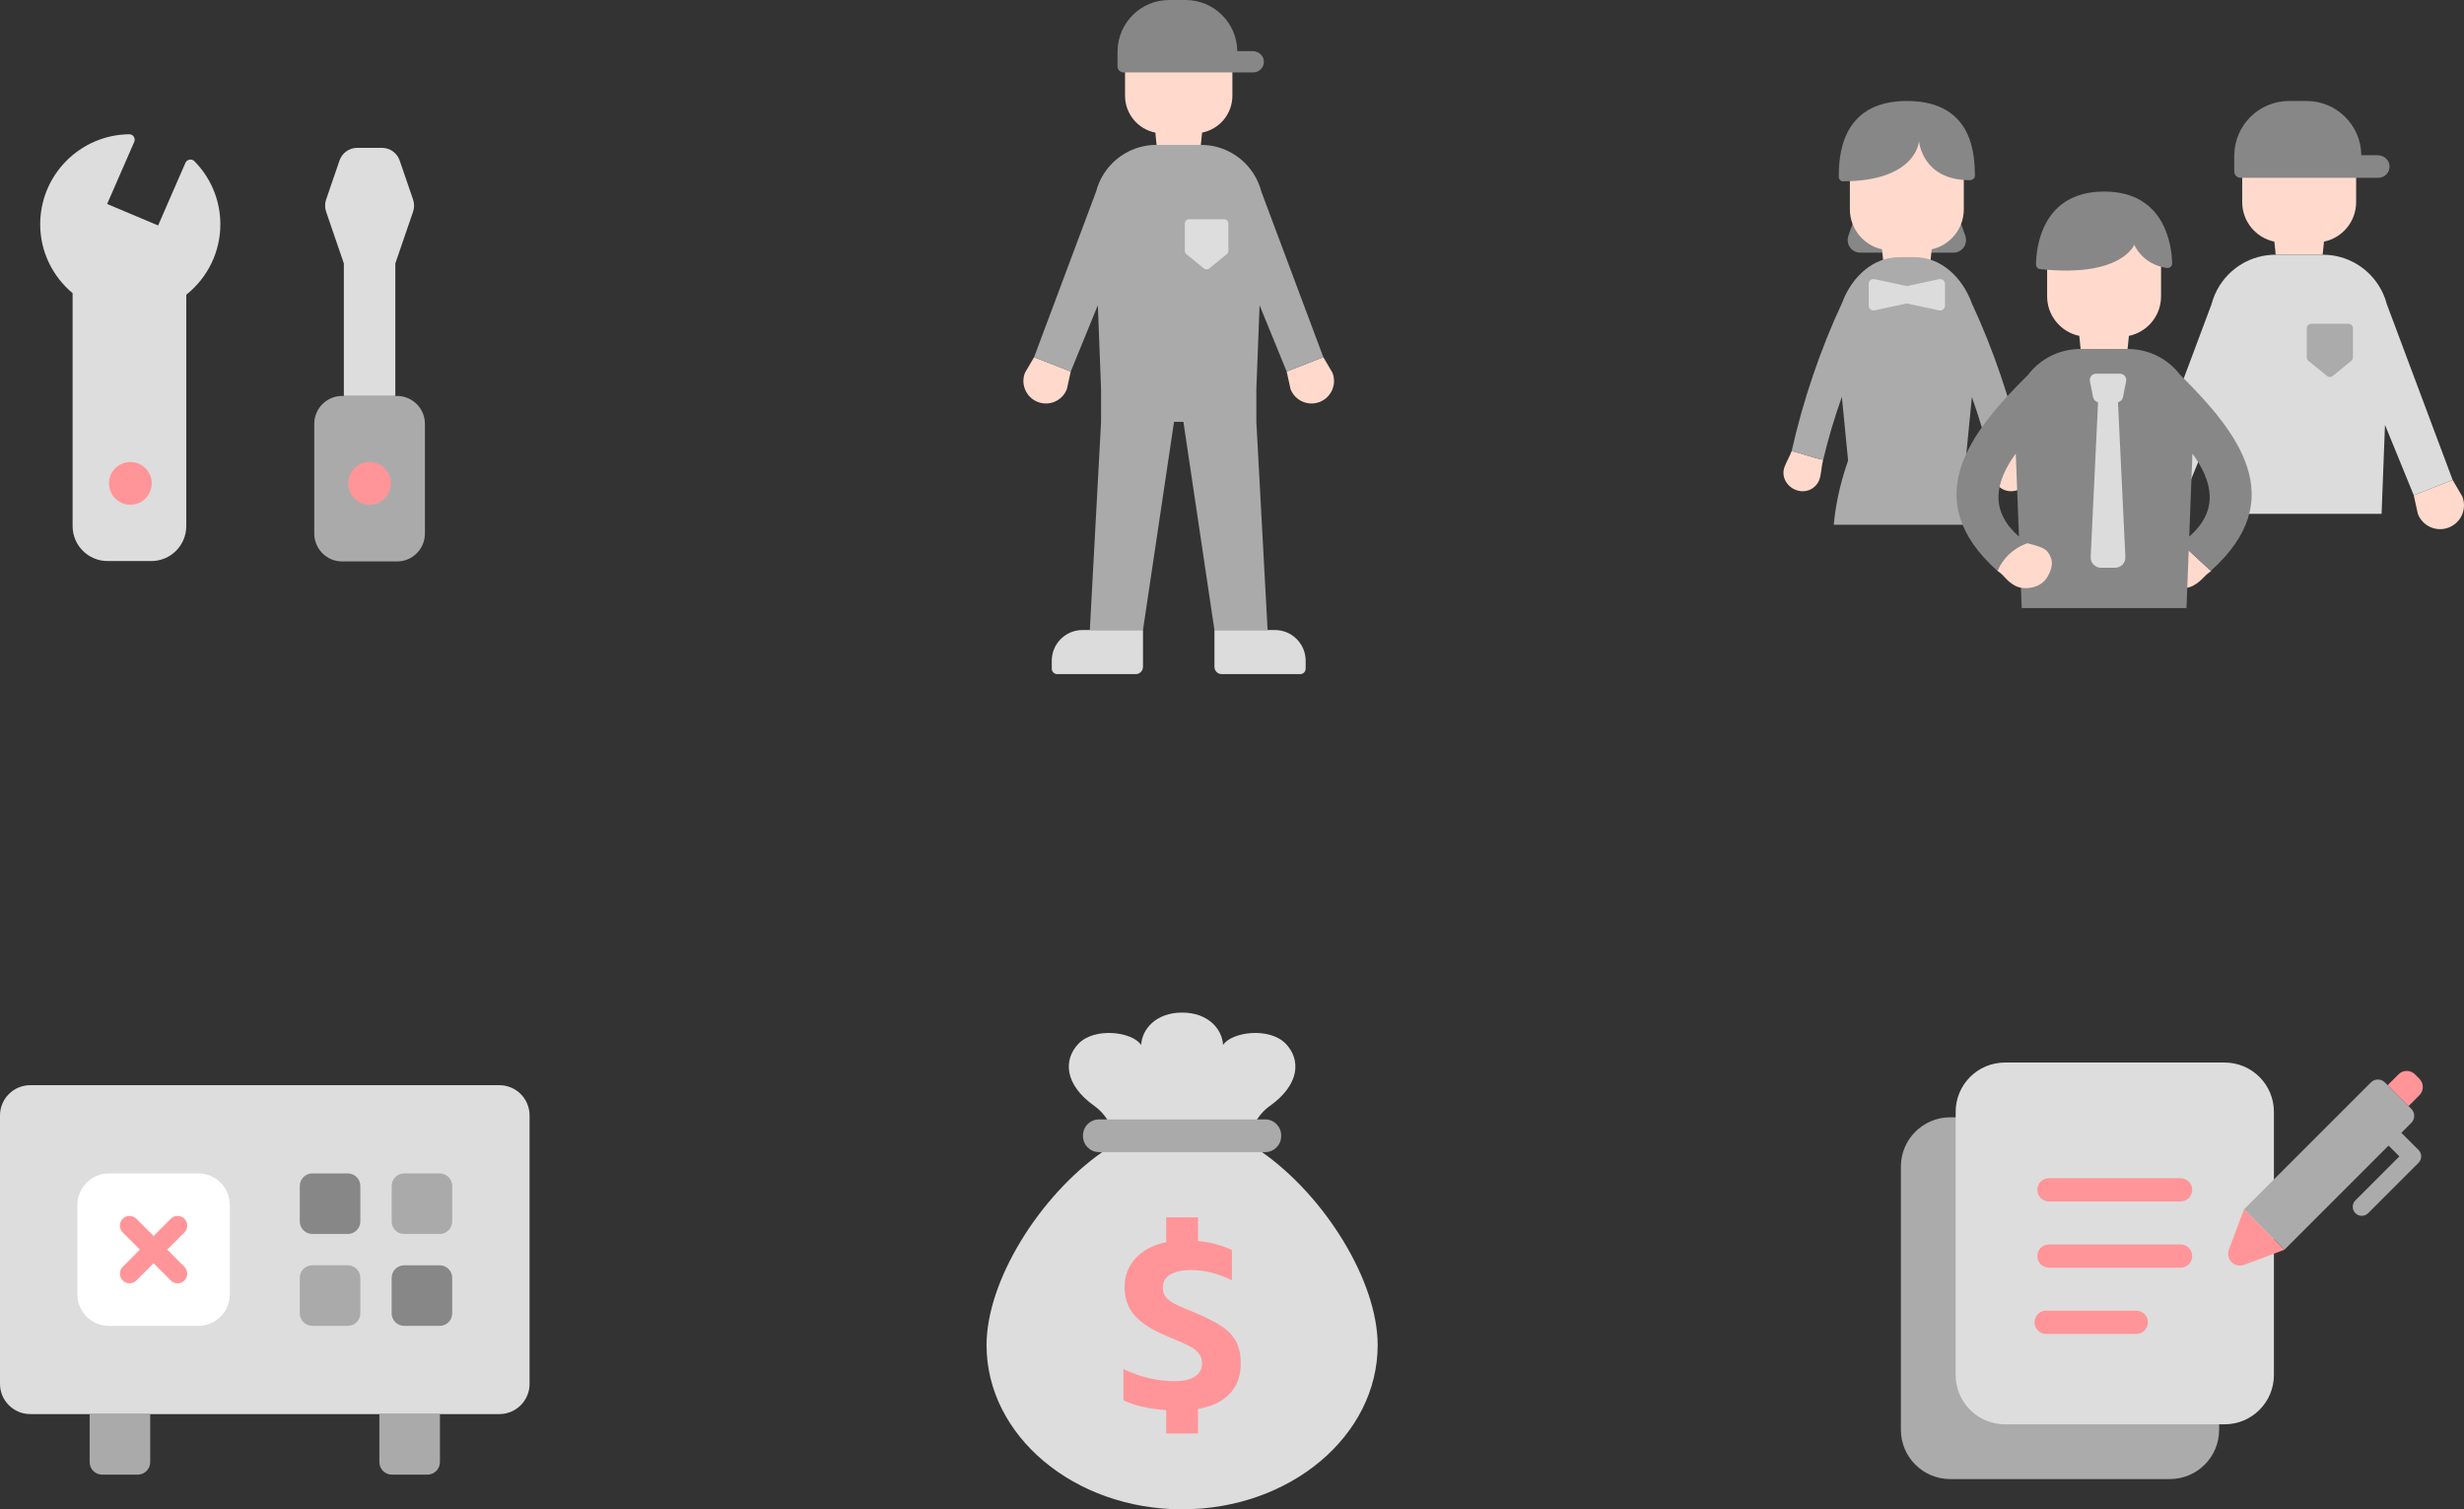 <?xml version="1.0" encoding="utf-8"?>
<!-- Generator: Adobe Illustrator 26.1.0, SVG Export Plug-In . SVG Version: 6.00 Build 0)  -->
<svg version="1.1" id="名称未設定-15_xA0_画像_00000000939716956357955220000011608643483751636636_"
	 xmlns="http://www.w3.org/2000/svg" xmlns:xlink="http://www.w3.org/1999/xlink" x="0px" y="0px"
	 viewBox="0 0 722.157 442.34" style="enable-background:new 0 0 722.157 442.34;" xml:space="preserve">
<rect x="0" y="0" width="722.157" height="442.34" fill="#333333" stroke="none"/>
<style type="text/css">
	.st0{fill:#FFDACC;}
	.st1{fill:#DCDCDC;}
	.st2{fill:#878787;}
	.st3{fill:#AAAAAA;}
	.st4{fill:#DDDDDD;}
	.st5{fill:#FF9598;}
	.st6{fill:#FFFFFF;}
	.st7{fill:#ABABAB;}
</style>
<g>
	<path class="st0" d="M303.073,104.676l10.748,4.208l-1.142,5.178
		c-1.328,3.391-5.154,5.064-8.545,3.737h-0
		c-3.391-1.328-5.064-5.154-3.737-8.545L303.073,104.676z"/>
	<path class="st0" d="M387.849,104.676l-10.748,4.208l1.142,5.178
		c1.328,3.391,5.154,5.064,8.545,3.737l0,0c3.392-1.328,5.064-5.154,3.737-8.545
		L387.849,104.676z"/>
	<path class="st0" d="M350.17,5.364h-9.417c-6.088,0-11.023,4.935-11.023,11.023v11.667
		c0,5.355,3.82,9.814,8.882,10.811l0.362,3.596h12.974l0.362-3.596
		c5.062-0.997,8.882-5.456,8.882-10.811v-11.667
		C361.193,10.299,356.258,5.364,350.17,5.364z"/>
	<path class="st1" d="M334.99,184.645h-17.728c-4.975,0-9.008,4.033-9.008,9.008v2.305
		c0,0.89,0.721,1.611,1.611,1.611h22.987c1.181,0,2.139-0.957,2.139-2.139V184.645
		z"/>
	<path class="st1" d="M373.66,184.645h-17.728v10.785c0,1.181,0.957,2.139,2.139,2.139
		h22.986c0.89,0,1.611-0.721,1.611-1.611v-2.305
		C382.668,188.678,378.635,184.645,373.66,184.645z"/>
	<path class="st2" d="M367.122,14.983l-4.495,0C362.533,6.693,355.791,0,347.479,0h-4.8
		c-8.312,0-15.054,6.693-15.148,14.983h-0.009v4.464
		c0,0.982,0.796,1.779,1.779,1.779h38c1.83,0,3.292-1.575,3.105-3.444
		C370.243,16.157,368.755,14.983,367.122,14.983z"/>
	<path class="st3" d="M369.16,89.455l7.942,19.429l10.748-4.208l-18.203-48.609
		c-0.341-1.298-0.819-2.542-1.424-3.711c-0.092-0.193-0.194-0.378-0.302-0.558
		c-3.12-5.557-9.068-9.335-15.928-9.335h-13.063
		c-6.859,0-12.805,3.776-15.926,9.331c-0.11,0.181-0.212,0.369-0.305,0.563
		c-0.605,1.17-1.083,2.413-1.424,3.711l-18.202,48.609l10.747,4.208l7.942-19.428
		l0.943,24.571h0v9.601l-3.295,61.018h15.58l9.098-61.018h2.746l9.098,61.018
		h15.58l-3.295-61.018v-9.601L369.16,89.455z"/>
	<path class="st4" d="M347.254,65.489v8.037c0,0.37,0.166,0.721,0.453,0.955l5.145,4.202
		c0.454,0.371,1.106,0.371,1.56,0l5.145-4.202
		c0.287-0.234,0.453-0.585,0.453-0.955V65.489c0-0.681-0.552-1.233-1.233-1.233
		H348.487C347.806,64.256,347.254,64.808,347.254,65.489z"/>
	<g>
		<path class="st4" d="M54.346,47.723l-8.004,18.35l-14.941-6.293l7.935-18.188
			c0.458-1.049-0.299-2.258-1.444-2.246c-0.008,0-0.016,0-0.024,0
			c-14.578,0.174-26.256,12.132-26.083,26.71
			c0.095,8.013,3.795,15.096,9.493,19.866l0,68.262
			c0,5.655,4.584,10.24,10.24,10.24h12.837
			c5.655,0,10.24-4.584,10.24-10.24l-0-67.809
			c6.158-4.899,10.083-12.467,9.983-20.945
			c-0.084-7.108-2.983-13.51-7.61-18.199
			C56.17,46.422,54.8,46.682,54.346,47.723z"/>
		<path class="st5" d="M42.697,146.039c-2.417,2.475-6.384,2.522-8.859,0.105
			c-2.475-2.417-2.522-6.383-0.105-8.859c2.417-2.475,6.384-2.522,8.859-0.105
			C45.067,139.597,45.115,143.564,42.697,146.039z"/>
		<path class="st3" d="M116.359,164.546h-16.075c-4.516,0-8.177-3.661-8.177-8.177v-32.152
			c0-4.516,3.661-8.177,8.177-8.177h16.075c4.516,0,8.177,3.661,8.177,8.177v32.152
			C124.536,160.885,120.875,164.546,116.359,164.546z"/>
		<path class="st4" d="M111.933,43.326h-7.224c-2.352,0-4.445,1.494-5.208,3.719
			l-3.921,11.433c-0.397,1.158-0.397,2.414,0,3.572l5.197,15.152v38.837h15.088
			V77.202l0,0l5.197-15.152c0.397-1.158,0.397-2.414,0-3.572l-3.921-11.433
			C116.378,44.82,114.286,43.326,111.933,43.326z"/>
		<path class="st5" d="M112.803,146.039c-2.417,2.475-6.384,2.522-8.859,0.105
			c-2.475-2.417-2.522-6.383-0.105-8.859c2.417-2.475,6.384-2.522,8.859-0.105
			C115.173,139.597,115.221,143.564,112.803,146.039z"/>
	</g>
	<g>
		<path class="st4" d="M369.806,337.609c-2.654-1.858-3.565-5.416-2.092-8.303
			c1.057-2.074,2.672-3.915,4.364-5.115c9.136-6.48,9.063-13.769,4.793-18.26
			c-4.77-5.016-15.941-3.539-18.417,0.338c-0.219-4.647-4.35-9.506-12-9.506
			s-11.782,4.859-12,9.506c-2.475-3.877-13.646-5.355-18.417-0.338
			c-4.27,4.491-4.344,11.78,4.793,18.26c1.692,1.2,3.307,3.042,4.364,5.115
			c1.472,2.886,0.562,6.445-2.092,8.303
			c-18.434,12.904-33.964,37.777-33.964,56.606c0,26.579,25.661,48.125,57.317,48.125
			s57.317-21.547,57.317-48.125C403.77,375.385,388.239,350.513,369.806,337.609z"/>
		<path class="st3" d="M370.794,337.658h-48.682c-2.598,0-4.704-2.106-4.704-4.704v-0.183
			c0-2.598,2.106-4.704,4.704-4.704h48.682c2.598,0,4.704,2.106,4.704,4.704v0.183
			C375.498,335.552,373.392,337.658,370.794,337.658z"/>
		<path class="st5" d="M362.358,393.321c-0.867-1.71-2.213-3.192-4.037-4.446
			c-1.824-1.254-4.355-2.565-7.593-3.933c-2.782-1.139-4.788-2.006-6.02-2.6
			c-1.231-0.592-2.189-1.276-2.873-2.052c-0.684-0.775-1.026-1.755-1.026-2.941
			c0-1.642,0.729-2.907,2.189-3.797c1.459-0.889,3.465-1.334,6.02-1.334
			c4.012,0,8.026,1.004,12.039,3.01v-8.893c-2.098-0.958-4.241-1.664-6.43-2.121
			c-1.091-0.227-2.262-0.397-3.511-0.511v-6.932h-9.328v7.277
			c-1.367,0.282-2.654,0.676-3.852,1.192c-2.646,1.141-4.697,2.748-6.156,4.823
			c-1.46,2.076-2.189,4.459-2.189,7.149c0,3.33,1.003,6.122,3.01,8.38
			c2.007,2.257,5.244,4.299,9.714,6.122c2.69,1.095,4.686,1.973,5.986,2.634
			c1.299,0.662,2.291,1.402,2.976,2.223c0.684,0.821,1.026,1.825,1.026,3.01
			c0,1.642-0.684,2.919-2.052,3.831c-1.368,0.913-3.376,1.368-6.021,1.368
			c-2.371,0-4.856-0.296-7.456-0.889c-2.6-0.592-5.108-1.481-7.525-2.668v9.166
			c1.823,0.913,4.172,1.642,7.046,2.189c1.822,0.347,3.654,0.572,5.494,0.699
			v6.852h9.328v-7.211c3.241-0.559,5.863-1.603,7.854-3.144
			c3.124-2.417,4.686-5.791,4.686-10.124
			C363.657,397.141,363.223,395.031,362.358,393.321z"/>
	</g>
	<g>
		<path class="st4" d="M146.342,414.432H8.869C3.971,414.432,0,410.461,0,405.563v-78.655
			c0-4.898,3.971-8.869,8.869-8.869h137.472c4.898,0,8.869,3.971,8.869,8.869
			v78.655C155.211,410.461,151.24,414.432,146.342,414.432z"/>
		<path class="st6" d="M58.106,388.576h-26.186c-5.107,0-9.247-4.14-9.247-9.247v-26.186
			c0-5.107,4.14-9.247,9.247-9.247h26.186c5.107,0,9.247,4.14,9.247,9.247v26.186
			C67.353,384.436,63.213,388.576,58.106,388.576z"/>
		<path class="st2" d="M101.933,361.645H91.531c-2.029,0-3.673-1.645-3.673-3.673v-10.403
			c0-2.029,1.645-3.673,3.673-3.673h10.403c2.029,0,3.673,1.645,3.673,3.673
			v10.403C105.607,360.001,103.962,361.645,101.933,361.645z"/>
		<path class="st3" d="M101.933,388.576H91.531c-2.029,0-3.673-1.645-3.673-3.673v-10.403
			c0-2.029,1.645-3.673,3.673-3.673h10.403c2.029,0,3.673,1.645,3.673,3.673v10.403
			C105.607,386.931,103.962,388.576,101.933,388.576z"/>
		<path class="st3" d="M128.864,361.645h-10.403c-2.029,0-3.673-1.645-3.673-3.673v-10.403
			c0-2.029,1.645-3.673,3.673-3.673h10.403c2.029,0,3.673,1.645,3.673,3.673
			v10.403C132.537,360.001,130.893,361.645,128.864,361.645z"/>
		<g>
			<path class="st3" d="M40.349,432.182H29.946c-2.029,0-3.673-1.645-3.673-3.673v-14.076
				h17.75v14.076C44.023,430.537,42.378,432.182,40.349,432.182z"/>
			<path class="st3" d="M125.264,432.182h-10.403c-2.029,0-3.673-1.645-3.673-3.673v-14.076
				h17.75v14.076C128.938,430.537,127.293,432.182,125.264,432.182z"/>
		</g>
		<path class="st2" d="M128.864,388.576h-10.403c-2.029,0-3.673-1.645-3.673-3.673v-10.403
			c0-2.029,1.645-3.673,3.673-3.673h10.403c2.029,0,3.673,1.645,3.673,3.673v10.403
			C132.537,386.931,130.893,388.576,128.864,388.576z"/>
		<path class="st5" d="M49.014,366.236l5.038-5.038c1.105-1.105,1.105-2.896,0-4.001
			c-1.105-1.105-2.895-1.105-4.001,0l-5.038,5.038l-5.038-5.038
			c-1.105-1.105-2.897-1.105-4.001,0c-1.105,1.105-1.105,2.896,0,4.001l5.038,5.038
			l-5.038,5.037c-1.105,1.105-1.105,2.896,0,4.001
			c0.553,0.553,1.276,0.829,2,0.829c0.724,0,1.448-0.276,2-0.829
			l5.038-5.038l5.038,5.038c0.553,0.553,1.276,0.829,2,0.829
			c0.724,0,1.449-0.276,2-0.829c1.105-1.105,1.105-2.896,0-4.001
			L49.014,366.236z"/>
	</g>
	<g>
		<path class="st0" d="M592.618,132.186c-3.114,0.762-6.058,1.932-9.225,2.557
			c0.524,2.081,0.363,2.583,0.876,5.037c0.598,2.86,3.413,4.782,6.462,4.023
			c3.049-0.759,5.192-3.96,3.929-7.113
			C594.018,135.09,593.21,133.784,592.618,132.186z"/>
		<path class="st2" d="M541.686,69.254c1.96-6.331,4.865-9.092,4.865-28.715h12.314h12.314
			c0,19.623,2.905,22.383,4.865,28.715c0.738,2.385-1.032,4.798-3.529,4.798H558.865
			h-13.649C542.719,74.052,540.948,71.639,541.686,69.254z"/>
		<path class="st0" d="M564.612,37.574h-11.496c-6.045,0-10.946,4.9-10.946,10.946v12.827
			c0,5.741,4.034,10.535,9.42,11.717l0.391,3.878h13.767l0.391-3.878
			c5.386-1.183,9.419-5.976,9.419-11.717V48.52
			C575.558,42.475,570.658,37.574,564.612,37.574z"/>
		<path class="st2" d="M540.09,53.13c-0.679,0-1.188-0.686-1.178-1.403
			c0.067-4.764,0.006-22.134,19.956-22.134c19.95,0,19.817,16.685,19.95,21.82
			c0.022,0.863-0.706,1.393-1.523,1.393c-14.015,0-14.855-11.444-14.855-11.444
			S561.747,53.13,540.09,53.13z"/>
		<path class="st0" d="M525.111,132.186c3.114,0.762,6.058,1.932,9.225,2.557
			c-0.524,2.081-0.363,2.583-0.876,5.037c-0.598,2.86-3.413,4.782-6.462,4.023
			s-5.193-3.96-3.929-7.113C523.711,135.09,524.52,133.784,525.111,132.186z"/>
		<path class="st7" d="M583.381,134.752c3.146-0.666,6.162-1.668,9.237-2.567
			c-3.27-14.656-8.41-29.785-14.67-43.197
			c-2.893-8.008-9.29-13.611-16.759-13.611h-4.629
			c-7.398,0-13.742,5.498-16.675,13.384c-6.307,13.468-11.486,28.685-14.774,43.424
			c3.075,0.899,6.091,1.9,9.237,2.567c1.451-6.167,3.314-12.352,5.466-18.435
			l1.832,18.645l-0.65,1.973c-1.795,5.454-3.021,11.115-3.556,16.852h42.817
			c-0.536-5.765-1.731-11.461-3.538-16.946l-0.618-1.879l1.828-18.602
			C580.075,122.43,581.933,128.6,583.381,134.752z"/>
		<path class="st1" d="M558.865,83.845l9.463-2.039c0.882-0.19,1.715,0.482,1.715,1.384
			v6.389c0,0.902-0.833,1.575-1.715,1.384l-9.463-2.039l-9.463,2.039
			c-0.882,0.19-1.714-0.482-1.714-1.384v-6.389c0-0.902,0.832-1.575,1.714-1.384
			L558.865,83.845z"/>
		<path class="st0" d="M718.834,140.676l-11.406,4.465l1.212,5.494
			c1.409,3.599,5.469,5.374,9.068,3.965l0,0c3.599-1.409,5.374-5.469,3.965-9.068
			L718.834,140.676z"/>
		<path class="st0" d="M628.867,140.676l11.406,4.465l-1.212,5.494
			c-1.409,3.599-5.469,5.374-9.068,3.965l0,0
			c-3.599-1.409-5.374-5.469-3.965-9.068L628.867,140.676z"/>
		<path class="st0" d="M678.722,35.285h-9.743c-6.53,0-11.823,5.294-11.823,11.823v12.13
			c0,5.708,4.045,10.47,9.424,11.579l0.386,3.837h13.767l0.387-3.837
			c5.379-1.109,9.424-5.871,9.424-11.579V47.109
			C690.545,40.579,685.252,35.285,678.722,35.285z"/>
		<path class="st2" d="M696.837,45.493h-4.77c-0.1-8.798-7.254-15.9-16.076-15.9
			h-5.094c-8.821,0-15.976,7.102-16.075,15.9h-0.009v4.737
			c0,1.043,0.845,1.888,1.888,1.888h40.326c1.942,0,3.494-1.672,3.295-3.654
			C700.149,46.739,698.57,45.493,696.837,45.493z"/>
		<path class="st1" d="M699.517,89.091c-0.362-1.377-0.87-2.697-1.511-3.939
			c-0.098-0.204-0.206-0.402-0.321-0.593c-3.312-5.897-9.623-9.905-16.903-9.905
			h-13.862c-7.28,0-13.592,4.009-16.903,9.908
			c-0.115,0.19-0.222,0.386-0.32,0.59c-0.642,1.242-1.15,2.562-1.512,3.94
			l-19.317,51.584l11.406,4.465l8.429-20.618l1,26.075h48.298l1-26.075
			l8.428,20.618l11.406-4.465L699.517,89.091z"/>
		<path class="st7" d="M689.613,96.196v8.529c0,0.393-0.177,0.765-0.481,1.013l-5.46,4.459
			c-0.482,0.393-1.174,0.393-1.656,0l-5.46-4.459
			c-0.304-0.249-0.481-0.621-0.481-1.013v-8.529c0-0.723,0.586-1.309,1.308-1.309
			h10.919C689.027,94.887,689.613,95.473,689.613,96.196z"/>
		<path class="st0" d="M639.147,159.215c3.039,2.659,5.871,5.454,8.915,8.144
			c-2.268,1.454-2.502,2.735-5.216,4.254c-2.714,1.519-7.61,0.784-9.504-2.446
			c-0.124-0.017-0.096-0.016,0,0c-1.51-2.576-1.979-4.746-0.321-7.161
			c0.739-1.077,1.628-1.384,2.727-1.812S638.021,159.556,639.147,159.215z"/>
		<path class="st2" d="M639.016,109.909c-3.533-4.632-9.107-7.638-15.409-7.638H609.745
			c-6.302,0-11.877,3.006-15.41,7.639c-16.993,16.854-32.422,36.424-8.916,57.41
			c1.048-1.934,3.535-4.823,6.429-6.781l0.679,17.676h48.298l0.649-16.907
			c2.196,2.001,4.355,4.047,6.458,6.012
			C671.438,146.334,656.009,126.763,639.016,109.909z M590.79,132.939l0.933,24.315
			C582.757,149.437,585.032,140.852,590.79,132.939z M641.629,157.254l0.933-24.315
			C648.319,140.851,650.595,149.437,641.629,157.254z"/>
		<path class="st0" d="M621.547,62.903h-9.742c-6.53,0-11.824,5.294-11.824,11.823v12.13
			c0,5.707,4.045,10.47,9.424,11.579l0.387,3.837h13.767l0.386-3.837
			c5.38-1.109,9.424-5.871,9.424-11.579V74.726
			C633.37,68.196,628.077,62.903,621.547,62.903z"/>
		<path class="st2" d="M597.898,78.864c-0.675-0.073-1.188-0.686-1.178-1.403
			c0.067-4.764,1.618-21.32,19.956-21.32c17.955,0,19.817,15.871,19.95,21.006
			c0.022,0.863-0.714,1.508-1.523,1.393c-7.283-1.037-9.587-6.809-9.587-6.809
			S621.772,81.447,597.898,78.864z"/>
		<path class="st1" d="M622.202,116.43l0.935-4.711c0.226-1.138-0.645-2.198-1.805-2.198
			h-7.006c-1.16,0-2.031,1.061-1.805,2.198l0.935,4.711
			c0.147,0.744,0.732,1.305,1.453,1.446l-2.169,45.353
			c-0.082,1.721,1.29,3.16,3.012,3.16h4.151c1.722,0,3.095-1.439,3.013-3.16
			l-2.169-45.353C621.47,117.736,622.055,117.174,622.202,116.43z"/>
		<path class="st0" d="M594.222,159.207c-4.494,1.605-7.209,4.574-8.802,8.113
			c2.268,1.454,2.372,2.774,5.086,4.293c2.714,1.519,7.611,0.784,9.504-2.446
			c0.124-0.017,0.096-0.016,0,0c1.51-2.576,1.979-4.746,0.321-7.161
			c-0.739-1.077-1.628-1.384-2.727-1.812
			C596.504,159.766,595.348,159.549,594.222,159.207z"/>
	</g>
	<g>
		<path class="st7" d="M635.943,433.48h-64.372c-7.981,0-14.451-6.47-14.451-14.451v-77.125
			c0-7.981,6.47-14.451,14.451-14.451h64.372c7.981,0,14.451,6.47,14.451,14.451
			v77.125C650.394,427.01,643.924,433.48,635.943,433.48z"/>
		<path class="st4" d="M651.995,417.428h-64.372c-7.981,0-14.451-6.47-14.451-14.451v-77.125
			c0-7.981,6.47-14.451,14.451-14.451h64.372c7.981,0,14.451,6.47,14.451,14.451
			v77.125C666.446,410.958,659.976,417.428,651.995,417.428z"/>
		<path class="st5" d="M639.097,352.122h-38.577c-1.884,0-3.411-1.527-3.411-3.411
			c0-1.884,1.527-3.411,3.411-3.411h38.577c1.884,0,3.411,1.527,3.411,3.411
			C642.508,350.595,640.981,352.122,639.097,352.122z"/>
		<path class="st5" d="M639.097,371.534h-38.577c-1.884,0-3.411-1.527-3.411-3.411
			c0-1.884,1.527-3.411,3.411-3.411h38.577c1.884,0,3.411,1.527,3.411,3.411
			C642.508,370.007,640.981,371.534,639.097,371.534z"/>
		<path class="st5" d="M626.119,390.946h-26.427c-1.884,0-3.411-1.527-3.411-3.411
			c0-1.884,1.527-3.411,3.411-3.411h26.427c1.884,0,3.411,1.527,3.411,3.411
			C629.53,389.419,628.003,390.946,626.119,390.946z"/>
		<path class="st7" d="M708.835,337.035l-5.039-5.04l2.916-2.916
			c1.135-1.135,1.135-2.974,0-4.109l-7.735-7.736
			c-1.135-1.135-2.975-1.135-4.11,0l-37.188,37.189l11.845,11.845l30.526-30.526
			l3.167,3.167l-12.894,12.894c-1.034,1.034-1.035,2.712,0,3.746
			c1.034,1.035,2.712,1.034,3.746,0l14.767-14.767
			C709.87,339.747,709.87,338.069,708.835,337.035z"/>
		<path class="st5" d="M705.905,324.163l-6.122-6.122l3.182-3.182
			c1.331-1.331,3.488-1.331,4.819,0l1.303,1.303c1.331,1.331,1.331,3.488,0,4.819
			L705.905,324.163z"/>
		<path class="st5" d="M653.256,366.204l4.423-11.781l11.845,11.845l-11.781,4.423
			C654.94,371.742,652.204,369.005,653.256,366.204z"/>
	</g>
</g>
</svg>
